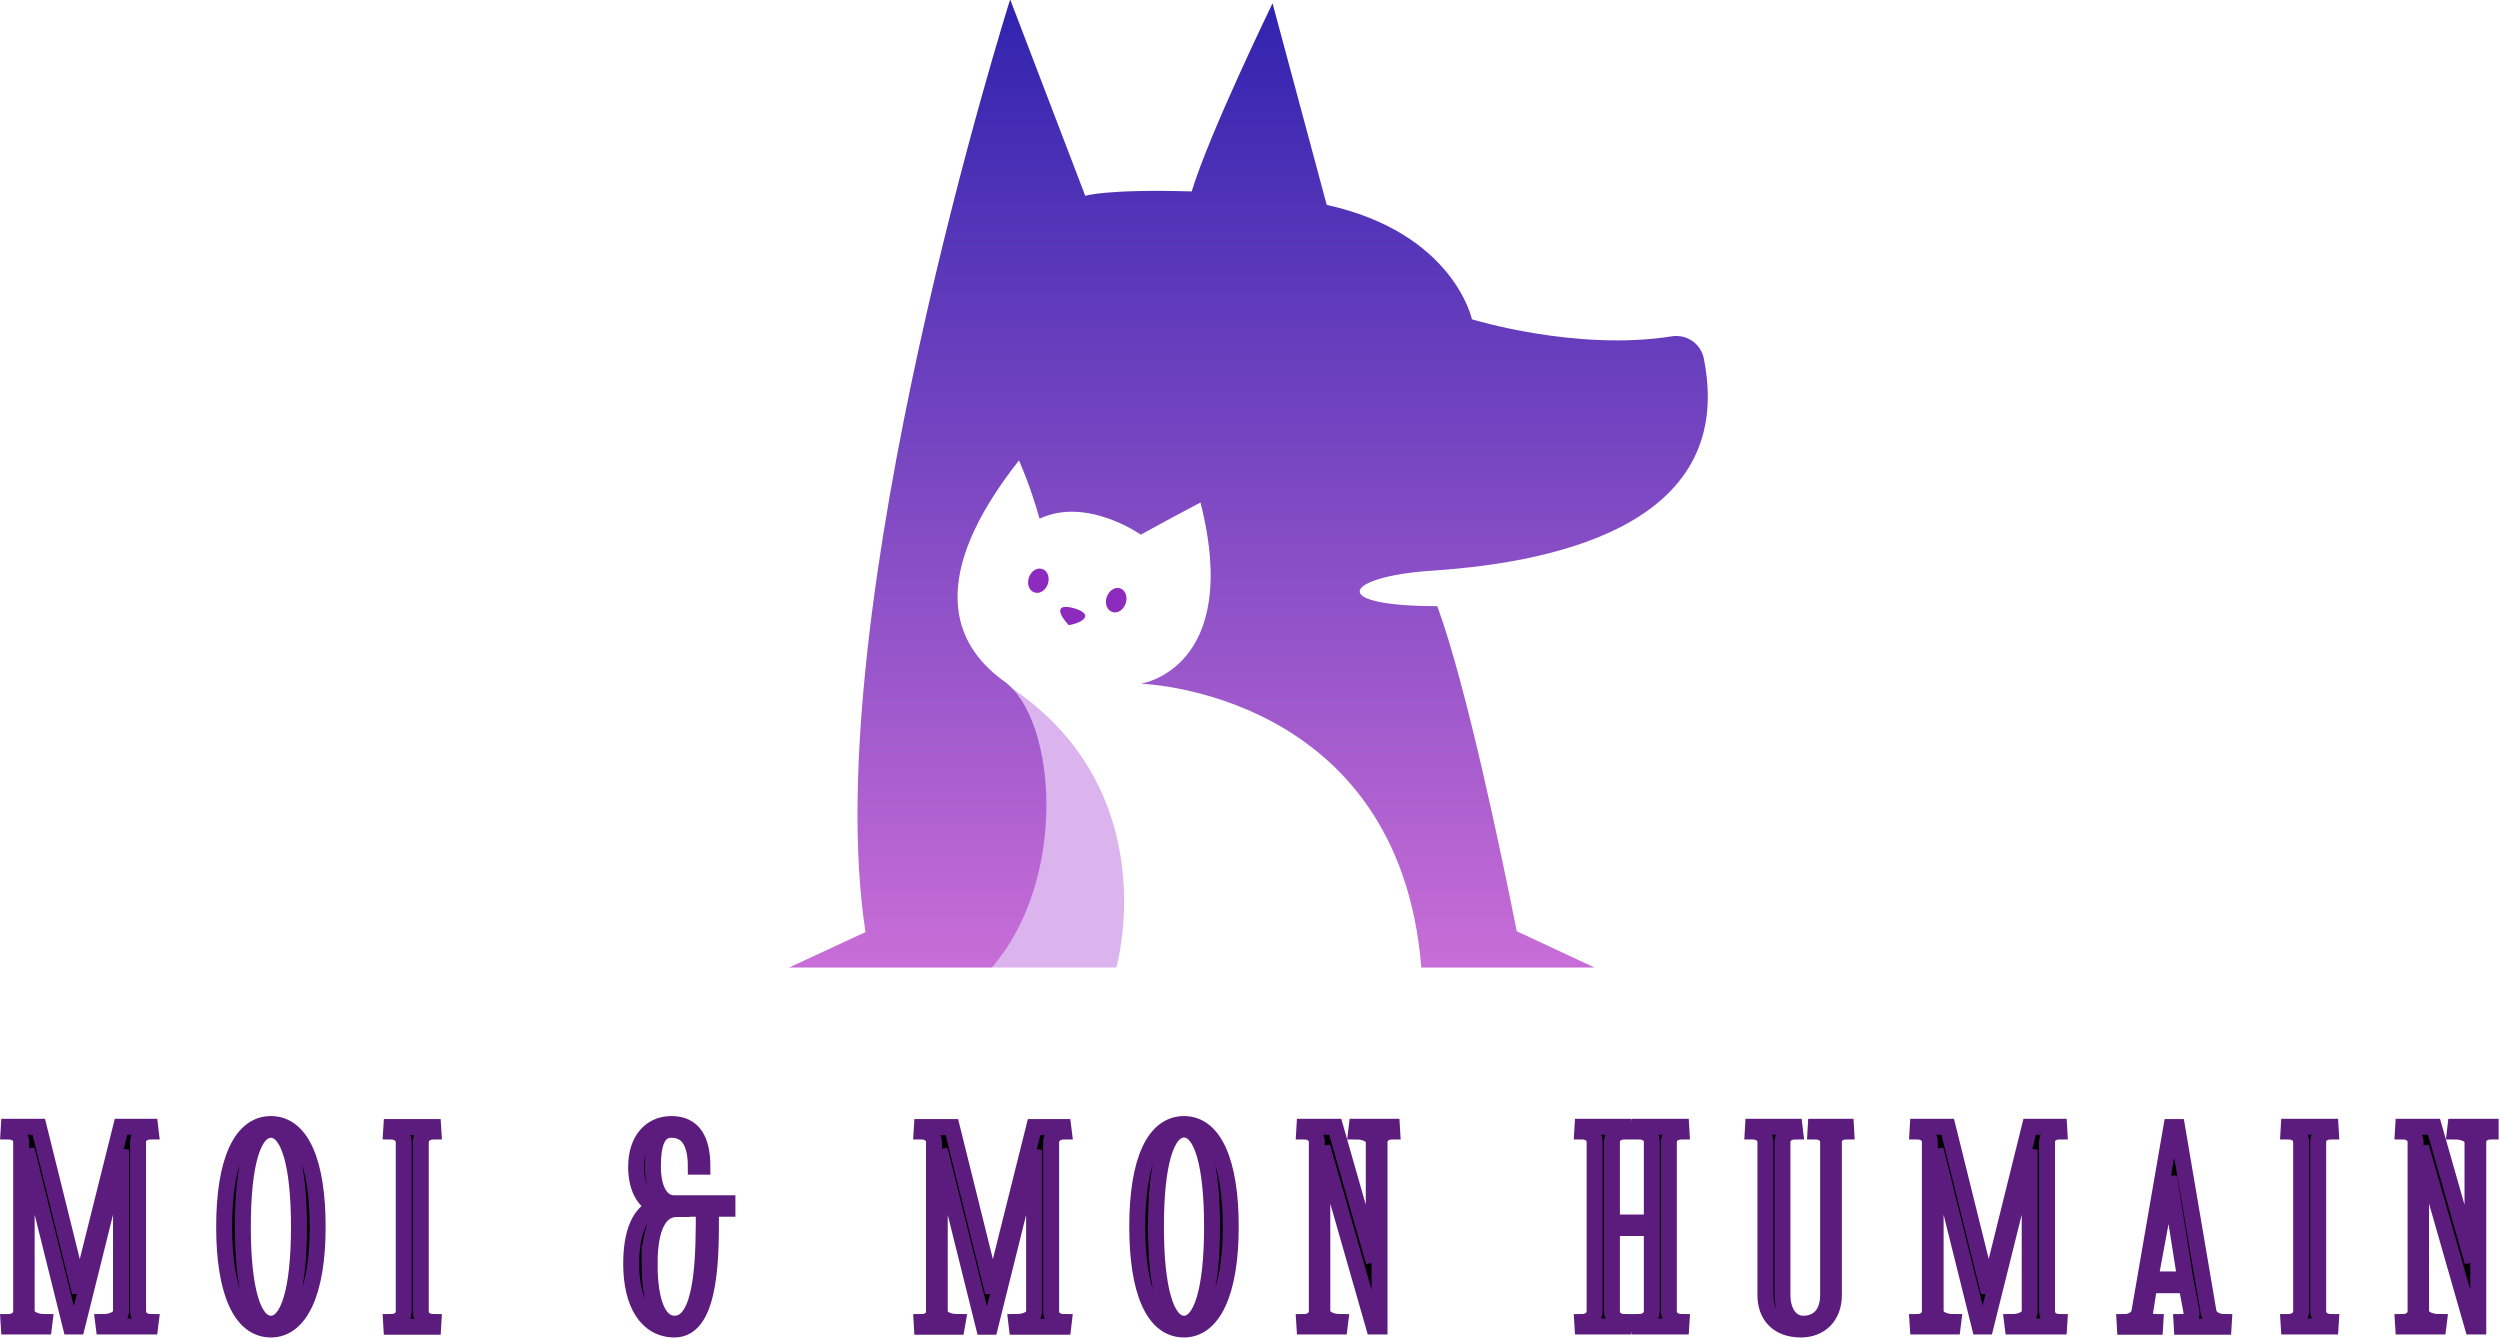 <svg height="487" width="909" viewBox="0 0 909 487" xmlns="http://www.w3.org/2000/svg" version="1.2">
	<title>Print (1)</title>
	<defs>
		<linearGradient gradientTransform="matrix(0,351.807,-333.859,0,286.935,-0.165)" gradientUnits="userSpaceOnUse" x2="1" id="g1">
			<stop stop-color="#3023ae" offset="0"></stop>
			<stop stop-color="#c86dd7" offset="1"></stop>
		</linearGradient>
	</defs>
	<style>
		.s0 { fill: #dbb4ee } 
		.s1 { fill: #8e2bbf } 
		.s2 { fill: url(#g1) } 
		.s3 { fill: #000000;stroke: #5c1c7d;stroke-width: 5.8 } 
		.s4 { fill: #8228af } 
	</style>
	<g id="background-logo">
	</g>
	<g id="logo-logo">
		<g>
			<g>
				<path d="m368.2 250.4c55.9 38.2 37.7 101.4 37.7 101.4h-45.3l-6.4-76.9z" class="s0"></path>
			</g>
			<g>
				<path d="m381 212.3c-0.8 2.4-3 3.8-4.9 3.1-1.9-0.6-2.8-3-2-5.4 0.8-2.4 3-3.8 4.9-3.1 1.9 0.6 2.8 3.1 2 5.4zm26.3 1.6c-1.9-0.6-4.1 0.8-4.9 3.2-0.8 2.3 0.1 4.8 2 5.4 1.9 0.7 4.1-0.7 4.9-3.1 0.8-2.4-0.1-4.8-2-5.5zm-16.6 7.3c-7.2-2-6 1.9-2.1 6.1 5.7-1 9-4 2.1-6.1z" class="s1"></path>
			</g>
			<g>
				<path d="m520.7 207.5c49.6-3.3 110.5-18.9 98.8-77.2-1.1-5.4-6.3-8.9-11.7-8-34.7 5.5-72.6-6.2-72.6-6.2 0 0-6.6-31.4-52.8-41.6l-19.7-73.3c0 0-22.9 47.1-29.4 68.4-31.4-0.9-38.7 1.6-38.7 1.6l-27.3-71.4c0 0-70.5 222.7-52.6 339.1l-27.8 12.9h73.7c28-32.2 23.5-90.5 4.5-104.1-18.9-13.5-28-37.9 5.4-80.3 0 0 3.9 8.5 7.5 21.2 17.1-8.1 36.8 5.8 36.8 5.8 0 0 8.1-4.5 21.7-11.7 15.3 60.5-21.7 65.9-21.7 65.9 0 0 93.9 2.7 102 103.2h63l-28.3-13.2c-5.4-27.1-18.2-89-28.9-118.2-40.7 0-33.8-10.8-1.9-12.9z" class="s2"></path>
			</g>
		</g>
	</g>
	<g id="text-logo">
		<g>
			<g id="text-logo-path-0">
				<path d="m3.1 411.4c2.2 0 4.6 1.2 4.6 3.9v61.4c0 2.7-2.4 4-4.6 4l0.1 1.6h12.8l0.2-1.6c-3.1 0-6.5-1.3-6.5-4v-58.7l16 64.3h2.3l16-64.3v58.7c0 2.7-3.4 4-6.5 4l0.2 1.6h16.9l0.2-1.6c-2.2 0-4.6-1.3-4.6-4v-61.4c0-2.7 2.4-3.9 4.6-3.9l-0.2-1.7h-10.6l-15 60.1-14.9-60.1h-10.9zm95.4 72c10.5 0 17-13.3 17-37.3 0-23.5-5.9-37.4-17-37.4-10.6 0-17 13-17 37.4 0 23.4 6 37.3 17 37.3zm-10.2-37.3c0-23.1 3.8-35.3 10.2-35.3 6.6 0 10.2 13.1 10.2 35.3 0 22.8-3.8 35.2-10.2 35.2-6.6 0-10.2-13-10.2-35.2zm58.5-30.7v61.4c0 2.7-2.4 3.9-4.6 3.9l0.1 1.7h15.2l0.1-1.7c-2.2 0-4.6-1.2-4.6-3.9v-61.4c0-2.7 2.4-4 4.6-4l-0.1-1.6h-15.2l-0.1 1.6c2.2 0 4.6 1.3 4.6 4zm89.4 44.1c0-13.2 3.5-19.9 9.9-19.9h1.7v-2.1h-2.7c-4.7 0-7.7-4.9-7.7-13.4 0-8.3 1.7-13.3 6.7-13.3 6.1 0 8.9 4.8 8.9 13.4h2.4c0-10-3.4-15.5-11.3-15.5-7.5 0-12.8 5.8-12.8 15.5 0 7.4 2.6 12.3 7 14.4-5.8 2.6-8.8 9.6-8.8 20.9 0 14.7 5.8 23.9 15.8 23.9 13.9 0 13.2-29.2 13.2-43.9h6v-2h-13.6v2h5c0 15.9 0.1 41.8-10.6 41.8-6.1 0-9.1-8.4-9.1-21.8zm98.9-48.1c2.2 0 4.5 1.3 4.5 4v61.4c0 2.7-2.3 3.9-4.5 3.9l0.1 1.7h12.7l0.3-1.7c-3.2 0-6.5-1.2-6.5-3.9v-58.7l16 64.3h2.3l16-64.3v58.7c0 2.7-3.4 3.9-6.5 3.9l0.2 1.7h16.9l0.2-1.7c-2.2 0-4.6-1.2-4.6-3.9v-61.4c0-2.7 2.4-4 4.6-4l-0.2-1.6h-10.6l-15 60-14.9-60h-10.9zm95.4 72c10.5 0 17-13.3 17-37.4 0-23.4-6-37.3-17-37.3-10.6 0-17 12.9-17 37.3 0 23.5 5.9 37.4 17 37.4zm-10.2-37.4c0-23 3.8-35.3 10.2-35.3 6.6 0 10.2 13.1 10.2 35.3 0 22.8-3.8 35.3-10.2 35.3-6.6 0-10.2-13.1-10.2-35.3zm58.5-30.7v61.4c0 2.7-2.4 4-4.6 4l0.1 1.6h12.8l0.2-1.6c-3.1 0-6.5-1.3-6.5-4v-59.7l18.7 65.3h2.1v-67c0-2.7 2.4-3.9 4.6-3.9l-0.1-1.7h-12.8l-0.2 1.7c3.1 0 6.4 1.2 6.4 3.9v43.5l-14-49.1h-11.2l-0.1 1.7c2.2 0 4.6 1.2 4.6 3.9zm101 0v61.4c0 2.7-2.4 4-4.5 4l0.1 1.6h15.1l0.1-1.6c-2.2 0-4.5-1.3-4.5-4v-30.2h14.5v30.2c0 2.7-2.4 4-4.6 4l0.1 1.6h15.2l0.1-1.6c-2.2 0-4.6-1.3-4.6-4v-61.4c0-2.7 2.4-3.9 4.6-3.9l-0.1-1.7h-15.2l-0.1 1.7c2.2 0 4.6 1.2 4.6 3.9v29.2h-14.5v-29.2c0-2.7 2.3-3.9 4.5-3.9l-0.1-1.7h-15.1l-0.1 1.7c2.1 0 4.5 1.2 4.5 3.9zm62.1 0v55.6c0 7.5 4.6 12.5 12.9 12.5 7 0 12-4.7 12-12.5v-55.6c0-2.7 2.3-3.9 4.5-3.9l-0.1-1.7h-11l-0.1 1.7c2.2 0 4.6 1.2 4.6 3.9v55.6c0 6.4-3.3 10.4-9.1 10.4-4.4 0-7.5-4.2-7.5-10.4v-55.6c0-2.7 2.4-3.9 4.6-3.9l-0.2-1.7h-15.1l-0.1 1.7c2.2 0 4.6 1.2 4.6 3.9zm55.3-3.9c2.1 0 4.5 1.2 4.5 3.9v61.4c0 2.7-2.4 4-4.5 4l0.1 1.6h12.7l0.2-1.6c-3.1 0-6.4-1.3-6.4-4v-58.7l16 64.3h2.2l16-64.3v58.7c0 2.7-3.3 4-6.4 4l0.2 1.6h16.9l0.1-1.6c-2.2 0-4.5-1.3-4.5-4v-61.4c0-2.7 2.3-3.9 4.5-3.9l-0.1-1.7h-10.7l-14.9 60.1-14.9-60.1h-10.9zm111.4 69.3c-2.2 0-5.2-1.2-5.6-3.8l-11.4-67.1h-2.1l-11.6 67.1c-0.4 2.6-3.2 3.8-5.4 3.8l0.1 1.7h11l0.1-1.7c-2.2 0-4.2-1.2-3.7-3.8l1.5-9.6h13.5l1.8 9.6c0.5 2.6-1.4 3.8-3.6 3.8l0.1 1.7h15.2zm-26.8-15.5l6.9-37.3 5.9 37.3zm54.9-49.9v61.4c0 2.7-2.4 4-4.6 4l0.1 1.6h15.2l0.1-1.6c-2.2 0-4.6-1.3-4.6-4v-61.4c0-2.7 2.4-3.9 4.6-3.9l-0.1-1.7h-15.2l-0.1 1.7c2.2 0 4.6 1.2 4.6 3.9zm41.6 0v61.4c0 2.7-2.4 4-4.6 4l0.1 1.6h12.8l0.2-1.6c-3.1 0-6.5-1.3-6.5-4v-59.7l18.7 65.3h2.1v-67c0-2.7 2.4-3.9 4.5-3.9v-1.7h-12.8l-0.2 1.7c3.1 0 6.4 1.2 6.4 3.9v43.5l-14-49.1h-11.2l-0.1 1.7c2.2 0 4.6 1.2 4.6 3.9z" class="s3"></path>
			</g>
		</g>
	</g>
	<g id="tagline-ea8aeaca-d072-4e5f-894b-31701f8e6d20-logo">
		<g>
			<g id="tagline-ea8aeaca-d072-4e5f-894b-31701f8e6d20-logo-path-0">
				<path d="" class="s4"></path>
			</g>
		</g>
	</g>
</svg>